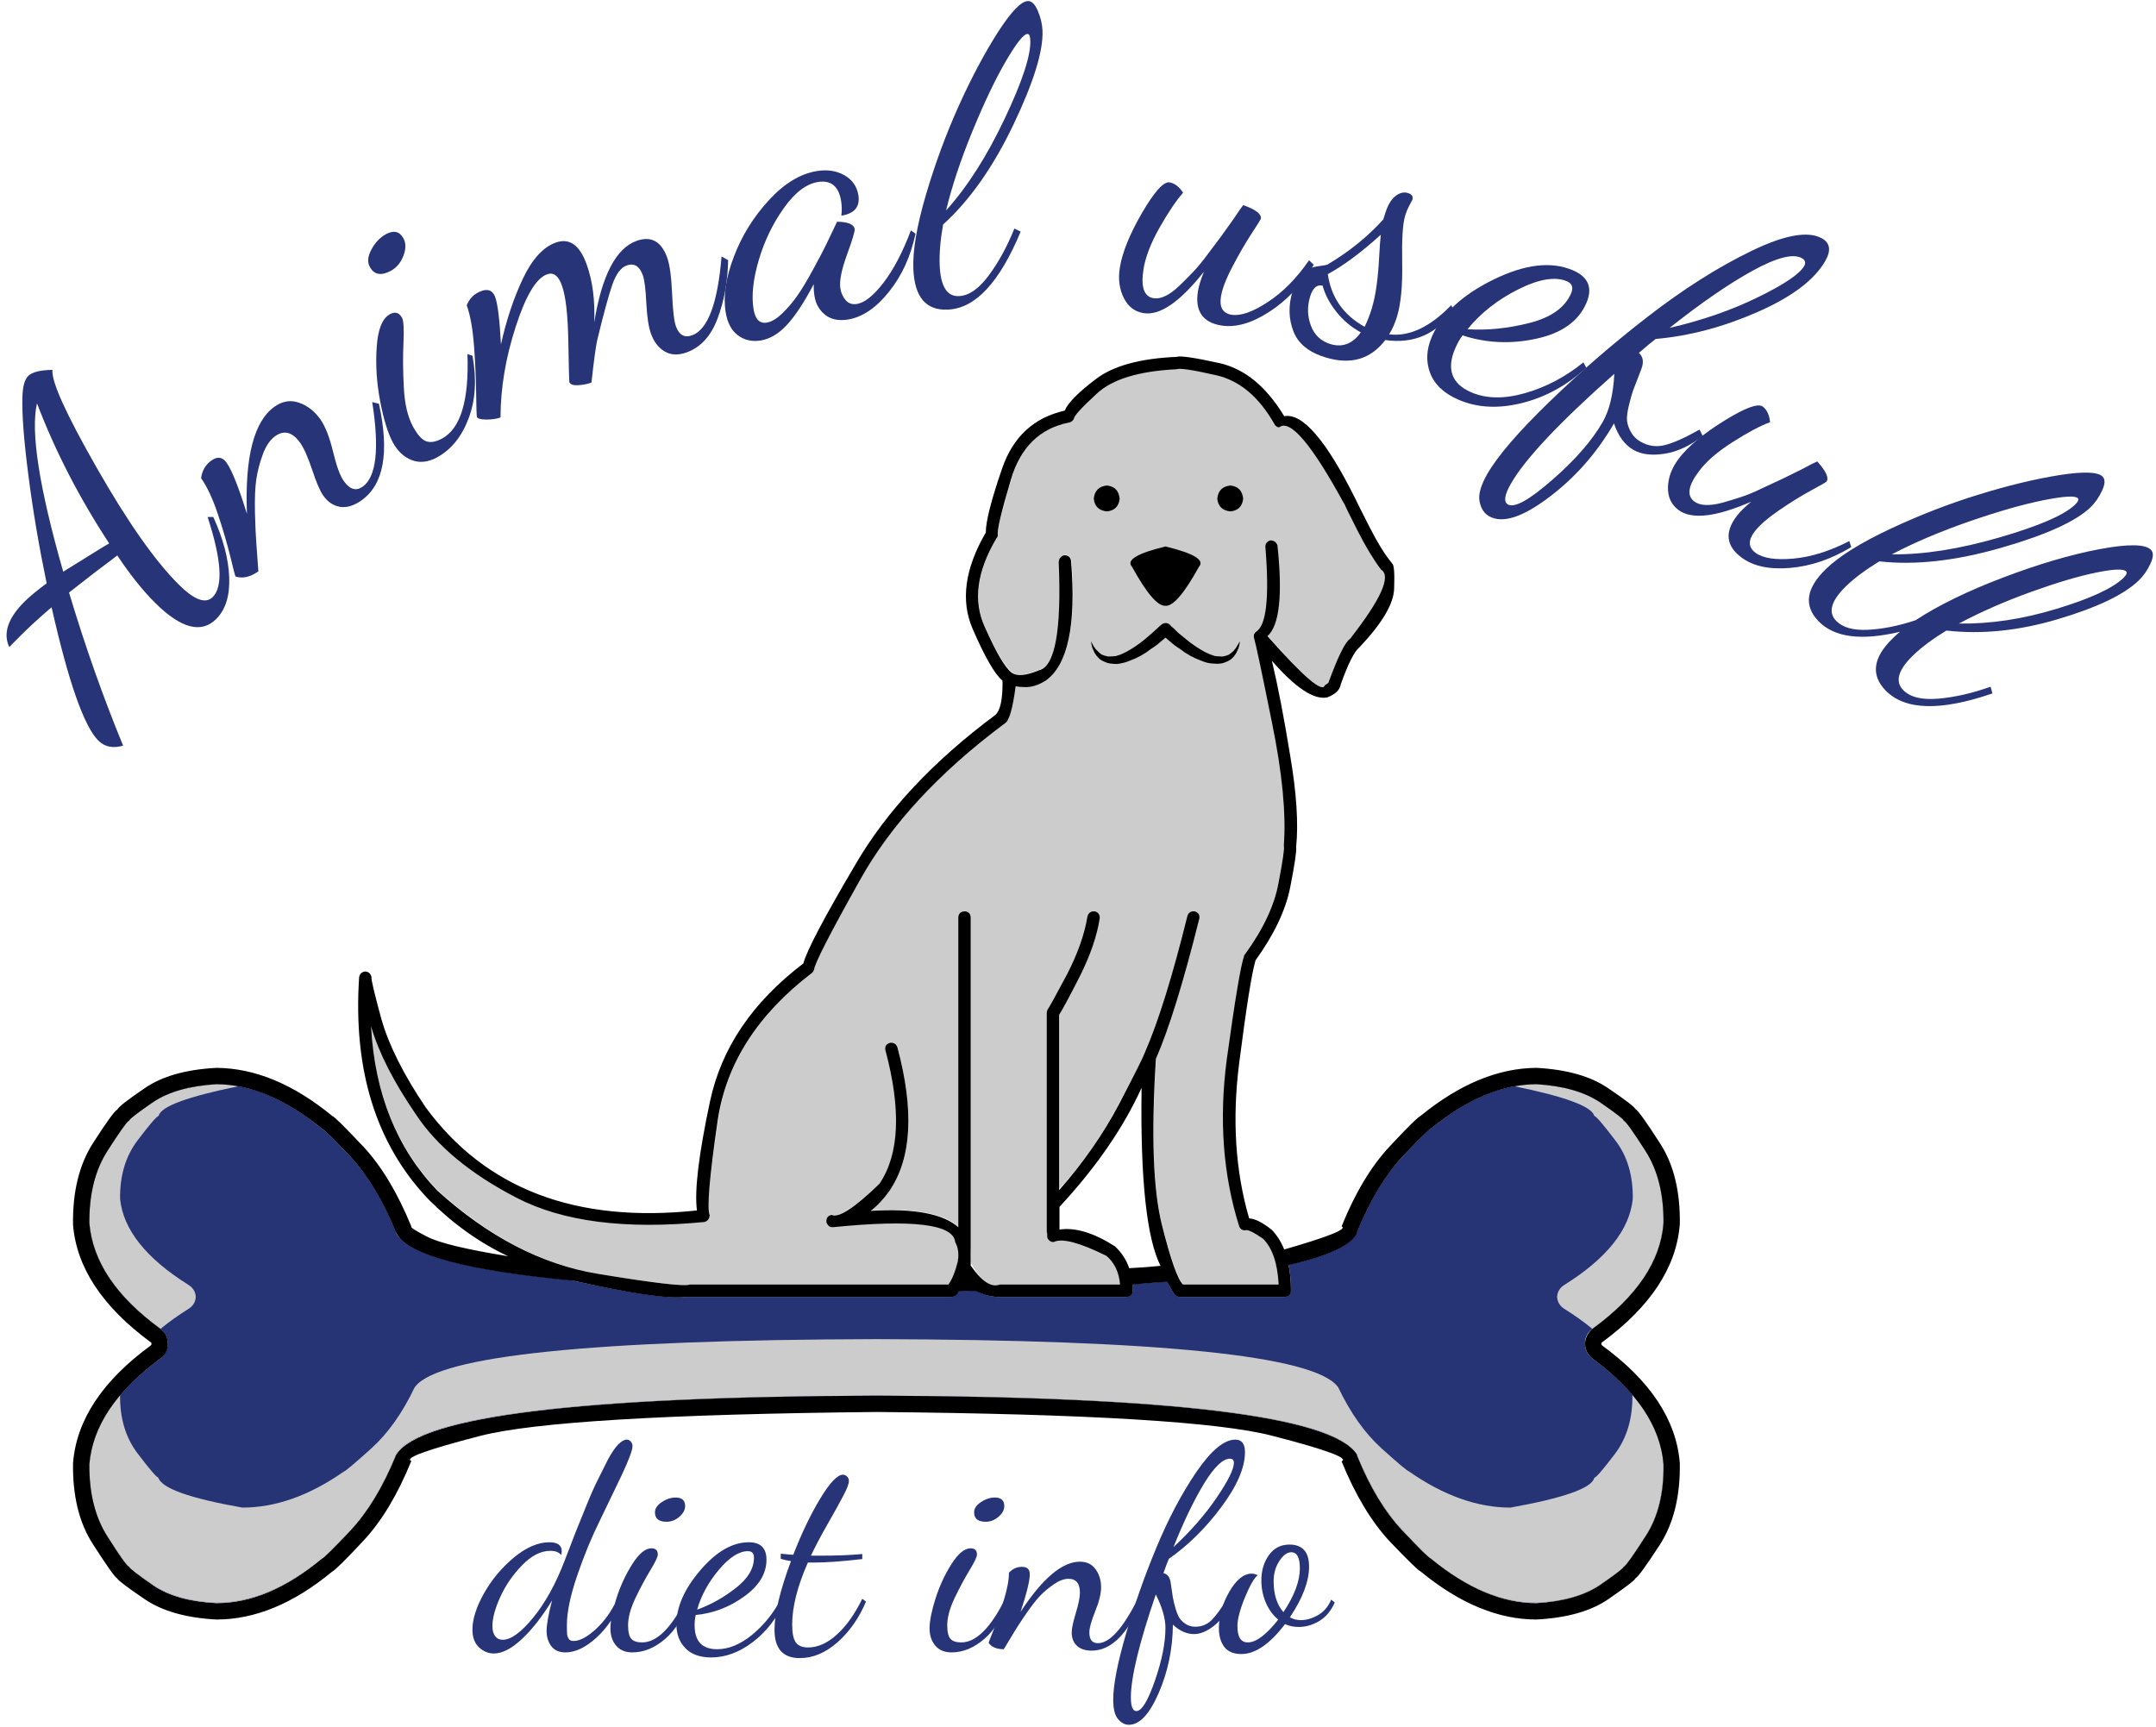 <?xml version="1.0" encoding="UTF-8" standalone="no"?>
<svg
   xmlns:dc="http://purl.org/dc/elements/1.1/"
   xmlns:cc="http://creativecommons.org/ns#"
   xmlns:rdf="http://www.w3.org/1999/02/22-rdf-syntax-ns#"
   xmlns:svg="http://www.w3.org/2000/svg"
   xmlns="http://www.w3.org/2000/svg"
   viewBox="0 0 409.333 328"
   height="328"
   width="409.333"
   xml:space="preserve"
   id="svg2"
   version="1.1"><defs
     id="defs6" /><g
     transform="matrix(1.333,0,0,-1.333,0,328)"
     id="g10"><g
       transform="scale(0.1)"
       id="g12"><path
         id="path14"
         style="fill:#263375;fill-opacity:1;fill-rule:evenodd;stroke:none"
         d="m 2268.28,525.121 c -7.23,5.66 -10.82,12.848 -10.82,21.52 0,8.75 3.59,15.738 10.82,21.019 62.77,46.168 96.49,96.481 101.02,150.969 0.39,41.211 -8.13,75.43 -25.55,102.699 -17.42,27.223 -27.62,41.402 -30.63,42.582 -0.39,0.352 -0.58,0.738 -0.58,1.09 -0.74,2.27 -12.11,10.781 -34.06,25.551 -22.31,14.758 -52.39,23.238 -90.2,25.5 -49.22,0 -99.14,-20.93 -149.8,-62.961 -3.05,-0.789 -16.84,-14.379 -41.45,-40.82 -24.57,-26.141 -45.98,-61.532 -64.1,-106.18 -0.39,-0.738 -0.74,-1.481 -1.17,-2.219 -8.32,-17.781 -40.47,-32.742 -96.45,-44.851 2.27,-11.321 3.4,-23.668 3.4,-36.872 -0.74,-5.668 -3.75,-8.668 -9.06,-9.097 h -149.22 c -2.7,0 -4.92,1.168 -6.84,3.429 -1.09,0.36 -4.92,6.61 -11.36,18.719 -15.86,-1.527 -32.31,-2.859 -49.34,-3.949 0,-3.09 0.2,-6.09 0.55,-9.102 -0.35,-2.66 -1.29,-4.726 -2.85,-6.25 -1.88,-1.918 -3.95,-2.847 -6.21,-2.847 h -180.47 c -10.2,-0.391 -21.72,2.648 -34.61,9.097 -7.93,-0.386 -15.86,-0.589 -23.79,-0.589 -1.92,-2.649 -3.05,-4.137 -3.44,-4.489 -1.52,-2.691 -3.75,-4.019 -6.84,-4.019 H 982.461 c -0.391,0 -1.91,0 -4.57,0 -24.961,-3.012 -79.801,4.961 -164.571,23.859 -149.769,14.379 -232.808,36.68 -249.058,66.961 0,0.738 -0.203,1.481 -0.59,2.219 -18.121,44.648 -39.492,80.039 -64.102,106.18 -24.609,26.089 -38.199,39.531 -40.898,40.269 -51.051,42.34 -101.133,63.512 -150.352,63.512 -38.16,-2.262 -68.281,-10.742 -90.23,-25.5 -21.918,-14.77 -33.289,-23.481 -34.031,-26.141 l -0.579,-0.5 c -3.011,-1.18 -13.21,-15.551 -30.628,-43.172 -17.774,-27.258 -26.293,-61.476 -25.551,-102.687 4.578,-54.102 38.211,-104.223 101.058,-150.391 6.762,-5.281 10.352,-12.269 10.743,-21.019 -0.391,-8.672 -3.981,-15.86 -10.743,-21.52 -62.847,-45.781 -96.48,-95.902 -101.058,-150.391 -0.742,-41.21 7.777,-75.429 25.551,-102.699 17.418,-27.23 27.617,-41.601 30.628,-43.16 1.559,-3.012 13.239,-11.84 35.192,-26.601 21.949,-14.77 51.84,-23.129 89.648,-24.969 49.219,0 99.141,20.789 149.84,62.429 3.012,1.09 16.801,14.68 41.41,40.821 24.61,26.48 45.981,62.07 64.102,106.679 0,0.782 0.238,1.52 0.59,2.258 35.539,54.102 263.468,81.723 683.748,82.852 420.66,-1.129 648.63,-28.75 683.75,-82.852 0.43,-0.738 0.78,-1.476 1.17,-2.258 18.12,-44.609 39.53,-80 64.1,-106.14 24.61,-26.442 38.2,-40.11 40.86,-40.86 51.09,-41.992 101.17,-62.929 150.39,-62.929 38.2,1.84 68.24,10.359 90.2,25.508 21.95,14.73 33.32,23.242 34.06,25.55 l 0.58,1.09 c 3.01,1.172 13.21,15.352 30.63,42.582 17.42,27.617 25.94,61.84 25.55,102.699 -4.53,54.489 -38.25,104.61 -101.02,150.391" /><path
         id="path16"
         style="fill:#cccccc;fill-opacity:1;fill-rule:evenodd;stroke:none"
         d="m 1923.83,1551.6 c -0.39,-0.35 -0.59,-0.58 -0.59,-0.58 -6.76,-4.93 -16.99,-25.12 -30.62,-60.67 0.39,-1.17 -1.49,-2.85 -5.67,-5.12 -3,-12.89 -31.6,12.11 -85.7,74.89 -2.66,3.4 -6.02,4.18 -10.2,2.26 -4.14,-1.87 -5.85,-5.11 -5.07,-9.65 2.61,-8.67 11.32,-48.78 26.05,-120.31 14.42,-71.48 19.85,-129.92 16.49,-175.31 0,-0.39 0,-0.74 0,-1.17 1.13,-2.58 -1.33,-19.85 -7.39,-51.6 -5.7,-32.15 -21.56,-66.22 -47.65,-102.11 -0.75,-1.18 -1.33,-2.31 -1.68,-3.44 -4.57,-12.11 -12.5,-60.9 -23.87,-146.411 -11.33,-85.469 -5.66,-164.918 17.03,-238.32 1.92,-3.789 4.73,-5.7 8.52,-5.7 2.65,1.911 11.32,-2.07 26.09,-11.879 13.2,-13.242 20.47,-35.191 21.56,-65.82 h -135.62 c -7.58,7.192 -17.78,35.899 -30.63,86.219 -12.5,50.312 -15.15,130 -7.93,238.902 0,4.918 -2.3,8.168 -6.83,9.688 -4.53,0.742 -7.93,-0.981 -10.2,-5.117 -1.13,-5.313 -14.57,-31.801 -40.31,-79.411 -25.7,-48.089 -57.5,-91.062 -95.35,-128.871 -1.84,-1.871 -2.81,-3.98 -2.81,-6.25 v -45.39 c 0,-2.66 0.97,-4.692 2.81,-6.25 2.3,-1.879 4.57,-2.621 6.83,-2.27 11.76,5.711 36.88,-0.93 75.43,-19.84 11.02,-9.84 17.46,-23.629 19.38,-41.41 h -171.41 c -14.76,-4.922 -28.94,6.02 -42.54,32.891 2.23,12.5 0.16,24.969 -6.29,37.469 -17.34,27.96 -62.38,39.718 -135,35.191 9.07,7.187 17.93,16.641 26.64,28.398 31.41,46.481 35,114.77 10.82,204.801 -1.91,4.93 -5.5,7 -10.82,6.25 -4.92,-2.262 -6.99,-5.859 -6.21,-10.781 23.05,-84.719 20.39,-148.117 -8,-190.109 -35.9,-34.418 -58.6,-49.149 -68.09,-44.219 0,0 -0.16,0 -0.51,0 0.35,0 0.35,0 0,0 -4.92,-1.571 -7.42,-4.731 -7.42,-9.692 0,-0.39 0.2,-0.738 0.59,-1.129 0,-0.351 0,-0.75 0,-1.101 0.39,-0.777 0.58,-1.168 0.58,-1.168 0.35,-0.742 0.74,-1.332 1.1,-1.68 0.39,-0.39 0.74,-0.742 1.17,-1.172 0.39,-0.347 0.9,-0.738 1.68,-1.089 0.39,0 0.74,0 1.13,0 0.74,-0.399 1.52,-0.59 2.27,-0.59 0.39,0 0.78,0 1.17,0 0.35,0 0.58,0 0.58,0 112.7,11.371 170.39,4.371 173.05,-21.02 4.53,-8.32 6.02,-16.832 4.53,-25.5 0,-0.359 0,-0.941 0,-1.68 -4.18,-15.199 -8.9,-26.531 -14.18,-34.07 H 983.051 c -8.012,-3 -51.84,2.07 -131.68,15.281 -79.851,13.668 -155.859,53.399 -228.133,119.18 -57.847,60.149 -89.449,138.078 -94.718,233.789 10.929,-37.461 32.14,-79.031 63.511,-124.808 30.27,-45.43 78.168,-85.122 143.59,-119.18 65.43,-34.063 154.539,-45.582 267.269,-34.613 5.27,1.14 7.93,4.14 7.93,9.07 -4.14,9.101 -0.16,54.101 11.95,135.031 12.11,81.371 56.53,151.53 133.36,210.55 1.84,1.13 3.01,2.66 3.36,4.57 0,7.54 21.92,50.47 65.82,128.75 43.87,77.97 111.99,151.52 204.26,220.74 0.78,0.39 1.33,0.98 1.76,1.72 6.01,3.44 11.13,20.82 15.27,52.19 3.44,-0.35 7.42,-0.74 11.95,-1.09 9.42,-0.43 19.65,2.81 30.63,9.61 32.19,22.34 44.45,79.25 36.87,170.82 -1.09,5.31 -4.33,7.93 -9.6,7.93 -5.32,-1.14 -8.01,-4.34 -8.01,-9.61 3.83,-97.66 -5.82,-149.07 -28.87,-154.38 -18.2,-7.54 -30.86,-8.71 -38.05,-3.44 -9.45,7.23 -22.54,29.14 -39.14,65.86 -16.29,36.68 -10.43,78.67 17.58,125.98 0.78,1.09 1.13,2.46 1.13,3.94 -0.78,7.23 5.67,33.72 19.26,79.46 13.67,45.78 40.9,72.81 81.76,81.17 3.36,0.35 5.86,2.07 7.34,5.08 0,4.18 10.98,16.29 32.89,36.33 21.96,20.43 60,31.95 114.07,34.61 3.82,1.91 22.34,-0.94 55.66,-8.52 33.28,-7.58 60.86,-30.63 82.81,-69.26 1.53,-3.01 3.79,-4.69 6.84,-5.08 15.51,12.5 46.29,-23.63 92.46,-108.39 0.39,0 0.59,-0.16 0.59,-0.51 1.48,-3.83 7.93,-16.88 19.25,-39.22 11.37,-22.27 22.54,-40.47 33.52,-54.42 14.37,-9.1 -0.2,-41.79 -43.71,-98.2" /><path
         id="path18"
         style="fill:#cccccc;fill-opacity:1;fill-rule:evenodd;stroke:none"
         d="m 2270.55,871.25 c 0.35,0 0.58,-0.199 0.58,-0.59 3.01,-1.09 12.85,-12.648 29.49,-34.609 17,-21.949 25.36,-49.723 24.93,-83.391 -4.5,-43.871 -37.03,-84.769 -97.54,-122.582 -6.45,-4.137 -9.85,-9.848 -10.28,-17.027 0.43,-7.153 3.83,-12.852 10.28,-17 15.11,-9.449 28.36,-18.942 39.72,-28.391 0.36,0 0.55,0 0.55,0 63.2,46.168 96.84,96.481 101.02,150.969 0.39,41.211 -8.13,75.43 -25.55,102.699 -17.42,27.223 -27.62,41.402 -30.63,42.582 0,0.352 -0.19,0.738 -0.58,1.09 -0.74,2.27 -12.11,10.781 -34.06,25.551 -22.31,14.758 -52.39,23.238 -90.2,25.5 -10.23,0 -20.86,-0.93 -31.8,-2.813 72.27,-14.758 110.28,-28.75 114.07,-41.988" /><path
         id="path20"
         style="fill:#cccccc;fill-opacity:1;fill-rule:evenodd;stroke:none"
         d="m 2369.3,374.73 c -2.66,34.45 -17.42,67.34 -44.26,98.75 0.35,-33.281 -7.77,-61.101 -24.42,-83.398 -16.64,-21.961 -26.48,-33.523 -29.49,-34.613 l -0.58,-0.59 c -3.79,-14.367 -43.52,-28.359 -119.14,-41.988 -47.31,0 -95.55,17.191 -144.73,51.64 -2.66,0.778 -15.66,11.719 -39.14,32.891 -23.44,21.207 -43.87,49.918 -61.29,86.289 -0.35,0.738 -0.78,1.289 -1.13,1.68 -34.03,43.871 -253.09,66.41 -657.11,67.5 -403.631,-1.09 -622.459,-23.629 -656.49,-67.5 -0.43,-0.391 -0.782,-0.942 -1.168,-1.68 C 572.93,447.34 552.539,418.629 529.102,397.422 505.23,375.898 491.988,364.73 489.379,363.98 440.551,329.922 392.5,312.891 345.199,312.891 c -74.89,13.199 -114.769,27.418 -119.687,42.578 -3.051,1.09 -12.891,12.652 -29.532,34.613 -17.031,22.297 -25.359,50.117 -24.96,83.398 -26.489,-31.41 -41.059,-64.3 -43.719,-98.75 -0.742,-41.21 7.777,-75.429 25.551,-102.699 17.418,-27.23 27.617,-41.601 30.628,-43.16 1.559,-3.012 13.239,-11.84 35.192,-26.601 21.949,-14.77 51.84,-23.129 89.648,-24.969 49.219,0 99.141,20.789 149.84,62.429 3.012,1.09 16.801,14.68 41.41,40.821 24.61,26.48 45.981,62.07 64.102,106.679 0,0.782 0.238,1.52 0.59,2.258 35.539,54.102 263.468,81.723 683.748,82.852 420.66,-1.129 648.63,-28.75 683.75,-82.852 0.43,-0.738 0.78,-1.476 1.17,-2.258 18.12,-44.609 39.53,-80 64.1,-106.14 24.61,-26.442 38.2,-40.11 40.86,-40.86 51.09,-41.992 101.17,-62.929 150.39,-62.929 38.2,1.84 68.24,10.359 90.2,25.508 21.95,14.73 33.32,23.242 34.06,25.55 l 0.58,1.09 c 3.01,1.172 13.21,15.352 30.63,42.582 17.42,27.27 25.94,61.489 25.55,102.699" /><path
         id="path22"
         style="fill:#cccccc;fill-opacity:1;fill-rule:evenodd;stroke:none"
         d="m 228.359,567.66 c 0,0 0.161,0 0.512,0 11.359,9.449 24.609,18.942 39.719,28.391 6.449,4.148 9.851,9.847 10.238,17 -0.387,7.179 -3.789,12.89 -10.238,17.027 -60.5,37.813 -93.039,78.711 -97.57,122.582 -0.399,33.281 7.929,61.09 24.96,83.391 16.641,21.961 26.481,33.519 29.532,34.609 l 0.539,0.59 c 3.398,13.238 41.449,27.23 114.07,41.988 -10.59,1.883 -21.211,2.813 -31.801,2.813 -38.16,-2.262 -68.281,-10.742 -90.23,-25.5 -21.918,-14.77 -33.289,-23.481 -34.031,-26.141 l -0.579,-0.5 c -3.011,-1.18 -13.21,-15.551 -30.628,-43.172 -17.774,-27.258 -26.293,-61.476 -25.551,-102.687 4.578,-54.102 38.211,-104.223 101.058,-150.391" /><path
         id="path24"
         style="fill:#000000;fill-opacity:1;fill-rule:evenodd;stroke:none"
         d="m 1576.52,1732.07 c 11.02,1.09 17.03,7.19 18.21,18.13 -1.18,11.36 -7.19,17.61 -18.21,18.75 -11.32,-1.14 -17.54,-7.39 -18.67,-18.75 1.13,-10.94 7.35,-17.04 18.67,-18.13" /><path
         id="path26"
         style="fill:#000000;fill-opacity:1;fill-rule:evenodd;stroke:none"
         d="m 1752.46,1732.07 c 10.98,1.09 16.99,7.19 18.16,18.13 -1.17,11.36 -7.18,17.61 -18.16,18.75 -11.37,-1.14 -17.54,-7.39 -18.71,-18.75 1.17,-10.94 7.34,-17.04 18.71,-18.13" /><path
         id="path28"
         style="fill:#000000;fill-opacity:1;fill-rule:evenodd;stroke:none"
         d="m 1659.96,1597.58 c 10.98,-0.74 26.88,17.77 47.66,55.58 8.71,9.5 -7.19,19.11 -47.66,28.95 -40.47,-9.84 -56.33,-19.45 -47.62,-28.95 20.78,-37.81 36.68,-56.32 47.62,-55.58" /><path
         id="path30"
         style="fill:#000000;fill-opacity:1;fill-rule:evenodd;stroke:none"
         d="m 1557.27,1534.57 1.71,-3.95 c 1.53,-2.65 3.36,-5.11 5.71,-7.38 2.22,-2.26 4.88,-3.94 7.93,-5.12 3,-1.48 6.01,-2.42 9.06,-2.81 3.36,-0.43 6.6,-0.58 9.61,-0.58 3.05,0.39 6.09,0.97 9.1,1.72 3.01,0.74 5.86,1.67 8.52,2.85 11.36,4.1 21.56,9.76 30.62,16.99 4.92,3.05 9.49,6.44 13.63,10.19 2.31,1.92 4.57,3.79 6.8,5.71 2.27,-1.92 4.53,-3.79 6.84,-5.71 4.14,-3.75 8.71,-7.14 13.63,-10.19 9.06,-7.23 19.26,-12.89 30.62,-16.99 2.66,-1.18 5.47,-2.11 8.52,-2.85 3.01,-0.75 6.05,-1.14 9.06,-1.14 3.01,-0.43 6.29,-0.43 9.65,0 3.05,0.39 6.06,1.33 9.06,2.81 3.05,1.18 5.71,2.86 7.93,5.12 2.35,2.27 4.18,4.73 5.71,7.38 l 1.72,3.95 c 0.74,1.17 1.32,2.5 1.68,3.98 0.78,2.66 1.32,5.51 1.71,8.52 -1.52,-2.66 -3.04,-5.08 -4.57,-7.38 -0.35,-1.14 -1.09,-2.27 -2.22,-3.4 l -2.27,-2.81 c -1.91,-1.92 -3.98,-3.6 -6.25,-5.16 -1.91,-1.09 -4.02,-1.84 -6.25,-2.27 -2.26,-0.74 -4.53,-0.93 -6.8,-0.54 -2.65,0 -5.15,0.19 -7.42,0.54 -2.22,0.79 -4.49,1.53 -6.76,2.27 -2.65,1.17 -5.15,2.3 -7.42,3.44 -9.06,4.92 -17.77,10.74 -26.09,17.58 -4.14,3.39 -8.28,6.83 -12.46,10.19 -1.92,1.92 -3.83,3.83 -5.67,5.67 -1.91,1.56 -3.82,3.24 -5.66,5.15 0,0.35 0,0.55 0,0.55 -4.18,3.05 -8.36,2.81 -12.54,-0.55 -1.83,-1.56 -3.75,-3.24 -5.66,-5.15 l -6.25,-5.67 c -3.75,-3.36 -7.74,-6.8 -11.88,-10.19 -8.32,-6.84 -17.03,-12.66 -26.09,-17.58 -2.7,-1.14 -5.12,-2.27 -7.42,-3.44 -2.27,-0.74 -4.53,-1.48 -6.8,-2.27 -2.23,-0.35 -4.73,-0.54 -7.38,-0.54 -2.27,-0.39 -4.53,-0.2 -6.8,0.54 -2.23,0.43 -4.57,1.18 -6.84,2.27 -1.83,1.56 -3.75,3.24 -5.66,5.16 l -2.81,2.81 c -0.35,1.13 -1.14,2.26 -2.27,3.4 -1.17,2.3 -2.46,4.72 -4.02,7.38 0.43,-3.01 0.97,-5.86 1.76,-8.52 0.35,-1.48 0.93,-2.81 1.68,-3.98" /><path
         id="path32"
         style="fill:#000000;fill-opacity:1;fill-rule:evenodd;stroke:none"
         d="m 2313.12,228.871 -0.58,-0.512 c -0.74,-2.308 -12.11,-10.98 -34.06,-26.089 -21.96,-14.77 -52,-23.29 -90.2,-25.551 -48.83,0 -98.94,21.172 -150.39,63.511 -2.66,0.75 -16.25,14.18 -40.86,40.321 -24.57,26.09 -45.98,61.48 -64.1,106.129 0,1.09 -0.2,1.84 -0.59,2.23 -35.54,54.102 -263.43,81.91 -683.75,83.43 -420.66,-1.52 -648.551,-29.328 -683.789,-83.43 -0.391,-0.39 -0.742,-1.14 -1.129,-2.23 C 545.551,342.379 524.18,307.031 499.57,280.551 474.961,254.41 461.172,240.82 458.16,239.73 407.461,197.66 357.539,176.719 308.32,176.719 c -37.808,1.871 -67.699,10.191 -89.648,24.961 -21.953,15.121 -33.633,24.179 -35.192,27.191 -3.011,1.168 -13.21,15.539 -30.628,43.16 -17.383,27.27 -25.903,61.489 -25.551,102.699 4.578,54.098 38.211,104.25 101.058,150.391 7.153,5.27 10.743,12.258 10.743,21.008 0,9.031 -3.59,16.25 -10.743,21.531 -62.847,45.82 -96.48,95.891 -101.058,150.391 -0.352,41.211 8.168,75.429 25.551,102.687 17.418,27.231 27.617,41.602 30.628,43.172 l 0.579,0.5 c 0.742,2.309 12.113,11.02 34.031,26.141 21.949,14.758 52.07,23.238 90.23,25.5 49.219,-0.352 99.301,-21.52 150.352,-63.512 2.699,-0.738 16.289,-14.18 40.898,-40.269 24.61,-26.532 45.981,-62.071 64.102,-106.719 0.387,-0.781 0.738,-1.531 1.129,-2.27 15.898,-30.23 98.91,-52.582 249.109,-66.953 -0.359,0.352 -0.59,0.582 -0.59,0.582 84.77,-19.332 139.61,-27.262 164.571,-23.859 2.66,0 4.41,0 5.16,0 h 372.179 c 3.09,0 5.51,1.168 7.43,3.429 0.35,0.36 1.32,1.879 2.85,4.54 8.32,0.39 16.25,0.539 23.79,0.539 12.89,-6.047 24.41,-8.899 34.61,-8.508 h 180.47 c 2.61,0 4.72,0.777 6.21,2.258 1.91,1.921 2.85,4.031 2.85,6.25 0,3.05 -0.2,6.101 -0.55,9.101 17.03,1.531 33.48,2.86 49.34,3.949 6.44,-11.718 10.27,-17.968 11.36,-18.711 1.92,-1.918 4.14,-2.847 6.84,-2.847 h 149.77 c 5.31,0.429 8.12,3.238 8.51,8.508 0,13.64 -1.13,25.941 -3.4,36.921 55.98,12.5 88.36,27.418 97.03,44.801 0,0.739 0.2,1.489 0.59,2.27 18.12,44.648 39.53,80.187 64.1,106.719 24.61,26.089 38.4,39.679 41.45,40.82 50.66,41.601 100.58,62.609 149.8,62.961 37.81,-2.262 67.89,-10.742 90.2,-25.5 21.95,-15.121 33.32,-23.832 34.06,-26.141 0,-0.351 0.19,-0.5 0.58,-0.5 3.01,-1.57 13.21,-15.941 30.63,-43.172 17.42,-27.258 25.94,-61.476 25.55,-102.687 -4.18,-54.102 -37.82,-104.223 -101.02,-150.391 -6.8,-5.672 -10.39,-12.859 -10.82,-21.531 0.43,-8.75 4.02,-15.738 10.82,-21.008 62.77,-46.141 96.49,-96.293 101.02,-150.391 0.74,-41.21 -7.78,-75.429 -25.55,-102.699 -17.42,-27.23 -27.62,-41.601 -30.63,-43.16 m -704.8,425.078 c -4.14,12.102 -10.94,22.461 -20.43,31.211 -30.23,19.25 -56.52,27.219 -78.87,23.789 v 32.379 c 52.23,56.332 91.21,112.891 116.92,169.652 -1.92,-130.121 7.18,-214.89 27.22,-254.179 0,0 0,0.148 0,0.5 -14.37,-1.481 -29.33,-2.61 -44.84,-3.352 m -985.59,110.66 c -57.5,60.082 -88.941,138.051 -94.21,233.75 10.929,-37.461 32.14,-79.058 63.511,-124.839 29.918,-45.399 77.77,-85.122 143.59,-119.18 65.43,-34.031 154.539,-45.551 267.269,-34.61 4.92,1.129 7.54,4.372 7.93,9.649 -4.14,9.101 -0.39,54.101 11.37,135.031 12.11,81.02 56.76,150.94 133.94,209.97 1.49,1.13 2.58,2.65 3.36,4.57 0,7.53 21.92,50.5 65.82,128.78 43.52,77.93 111.41,151.53 203.71,220.75 0.75,0.35 1.53,0.93 2.31,1.72 6.01,3.39 11.13,20.97 15.27,52.73 3.44,-0.74 7.19,-1.09 11.37,-1.09 9.84,-0.79 20.23,2.26 31.21,9.06 31.76,22.3 43.87,79.22 36.29,170.78 -0.74,5.31 -3.95,7.97 -9.61,7.97 -4.92,-1.13 -7.58,-4.38 -7.93,-9.65 4.1,-97.62 -5.31,-149.06 -28.36,-154.38 -18.2,-7.53 -31.05,-8.67 -38.63,-3.35 -9.46,7.18 -22.31,29.1 -38.56,65.78 -16.68,36.72 -11.01,78.67 17.03,125.97 1.1,1.18 1.68,2.46 1.68,3.99 -1.13,7.19 5.08,33.67 18.75,79.45 13.6,45.74 40.98,72.81 82.27,81.13 3.01,0.39 5.47,2.07 7.34,5.12 0,4.14 10.98,16.25 32.89,36.29 21.96,20.43 59.81,31.95 113.52,34.61 4.18,1.91 22.89,-0.9 56.21,-8.52 33.28,-7.5 60.86,-30.62 82.81,-69.18 1.53,-3.04 3.79,-4.76 6.84,-5.15 15.51,12.5 46.29,-23.64 92.46,-108.32 0,0 0.23,-0.24 0.59,-0.59 1.48,-3.83 7.93,-16.83 19.25,-39.14 11.37,-22.34 22.35,-40.47 32.97,-54.49 14.77,-9.1 0.16,-41.8 -43.75,-98.2 0,-0.36 -0.15,-0.51 -0.54,-0.51 -6.8,-4.57 -16.8,-24.81 -30.08,-60.74 0.39,-1.18 -1.49,-2.86 -5.67,-5.12 -3,-11.72 -30.27,11.52 -81.68,69.8 17,15.16 21.72,58.25 14.18,129.38 -1.91,4.92 -5.5,7.19 -10.78,6.79 -4.92,-1.87 -7.03,-5.5 -6.25,-10.78 5.67,-71.48 1.1,-111.21 -13.59,-119.14 -2.7,-2.26 -3.63,-5.11 -2.85,-8.51 2.61,-8.71 11.13,-48.83 25.54,-120.31 14.69,-71.49 20.36,-129.97 17,-175.36 0,-0.35 0,-0.74 0,-1.09 1.13,-2.66 -1.33,-19.88 -7.39,-51.64 -5.7,-32.19 -21.56,-66.25 -47.65,-102.15 -1.18,-1.17 -1.68,-2.26 -1.68,-3.4 -4.57,-12.11 -12.7,-60.94 -24.46,-146.4 -11.32,-85.512 -5.46,-164.961 17.62,-238.32 1.52,-3.79 4.34,-5.668 8.52,-5.668 2.65,1.878 11.17,-2.114 25.5,-11.911 13.29,-13.281 20.63,-35.043 22.15,-65.281 h -136.21 c -7.54,7.192 -17.58,35.551 -30.04,85.121 -12.5,49.918 -15.35,128.789 -8.51,236.598 18.55,42.391 39.14,108.951 61.83,199.771 0.75,5.27 -1.48,8.67 -6.83,10.19 -5.24,0.39 -8.67,-1.87 -10.2,-6.79 -21.17,-85.51 -41.21,-150 -60.15,-193.519 -0.36,-0.742 -0.75,-1.48 -1.1,-2.261 -1.13,-4.149 -13.08,-28.008 -35.78,-71.489 -22.69,-43.16 -51.25,-84.179 -85.7,-123.16 V 1014.8 c 5.7,9.07 15.94,28.17 30.7,57.31 14.34,29.14 23.44,55.98 27.23,80.59 0,5.7 -2.66,8.86 -7.93,9.64 -5.35,0 -8.52,-2.61 -9.69,-7.96 -4.18,-25.36 -14.02,-52.93 -29.49,-82.86 -15.9,-29.88 -25,-46.32 -27.27,-49.33 -0.74,-1.49 -1.09,-3.01 -1.09,-4.57 V 706.09 c 0,-0.738 0.19,-1.68 0.55,-2.809 v -3.441 c 0,-2.57 0.97,-4.68 2.81,-6.168 1.91,-1.91 4.18,-2.692 6.83,-2.344 11.76,5.703 36.72,-0.898 74.93,-19.848 11.36,-9.8 17.77,-23.429 19.29,-40.82 h -171.4 c -12.11,-4.57 -25.9,4.539 -41.41,27.231 v 13.089 c 0,1.09 0,2.071 0,2.809 v 480.041 c -0.39,5.31 -3.2,8.16 -8.52,8.51 -5.66,-0.35 -8.67,-3.2 -9.06,-8.51 V 712.379 c -21.95,19.262 -63.59,27.031 -124.84,23.242 9.45,7.188 18.36,16.649 26.68,28.399 31.76,46.492 35.54,114.808 11.36,204.851 -1.91,4.918 -5.5,6.949 -10.82,6.207 -5.27,-1.879 -7.38,-5.469 -6.21,-10.777 22.7,-84.731 19.85,-148.129 -8.51,-190.082 -35.59,-34.418 -58.28,-49.18 -68.09,-44.258 -5.31,-1.133 -7.77,-4.34 -7.42,-9.652 0,-0.348 0,-0.778 0,-1.129 0,-0.391 0.2,-0.739 0.59,-1.129 0,-0.391 0.19,-0.75 0.58,-1.172 0.35,-0.75 0.74,-1.289 1.1,-1.68 0.39,-0.398 0.74,-0.75 1.17,-1.14 0.39,-0.348 0.9,-0.778 1.68,-1.129 0,0 0.19,0 0.54,0 0.79,-0.391 1.76,-0.551 2.86,-0.551 0.39,0 0.78,0 1.17,0 113.08,11.332 170.97,4.34 173.63,-21.051 3.01,-5.668 4.53,-11.488 4.53,-17.539 v -2.809 c 0,-1.921 -0.19,-3.601 -0.58,-5.16 0,-0.351 0,-0.941 0,-1.679 -3.79,-15.121 -8.32,-26.289 -13.6,-33.481 H 982.461 c -7.582,-3 -51.25,2.07 -131.09,15.281 C 771.52,659.219 695.309,698.75 622.73,764.609 M 2392.54,376.41 c -4.92,61.32 -41.8,117.11 -110.63,167.418 -0.78,0.742 -1.17,1.524 -1.17,2.301 0,1.101 0.39,1.883 1.17,2.269 68.83,50.661 105.71,106.641 110.63,167.973 0.78,46.867 -8.67,85.469 -28.36,115.738 -19.69,30.621 -31.21,46.719 -34.61,48.243 -1.52,3.398 -14.61,13.398 -39.14,30.039 -24.96,17.031 -59.02,26.679 -102.15,28.949 -54.49,-0.391 -109.33,-23.09 -164.57,-68.09 -4.14,-1.91 -19.1,-16.641 -44.8,-44.262 -26.14,-28.008 -48.83,-65.816 -68.09,-113.468 8.67,-3.79 -18.59,-14.77 -81.76,-32.93 -4.53,11.32 -10.58,20.82 -18.12,28.359 -12.85,10.231 -23.48,15.5 -31.8,15.93 -19.69,67.66 -24.37,141.449 -14.18,221.293 10.2,79.808 17.93,128.598 23.28,146.368 26.45,36.72 42.89,71.33 49.34,103.83 6.4,32.54 9.26,51.83 8.51,57.89 3.4,33.32 0.55,76.6 -8.51,129.96 -8.71,53.71 -17.38,98.71 -26.06,135.08 33.64,-38.64 59.93,-56.02 78.87,-52.23 11.68,4.53 18.09,10.78 19.26,18.71 10.58,29.53 19.45,47.11 26.68,52.77 32.5,34.42 48.98,62.43 49.33,83.99 0.79,21.95 -0.15,33.67 -2.81,35.19 -0.35,0.75 -0.94,1.49 -1.68,2.27 -9.49,11.76 -19.69,28.36 -30.62,49.92 -11.02,21.56 -17.62,34.77 -19.89,39.69 -41.6,83.63 -75.5,123.01 -101.6,118.09 -25.31,41.95 -55.78,67.1 -91.33,75.42 -35.93,7.93 -56.56,11.02 -61.87,9.11 -52.19,-2.27 -90.59,-12.85 -115.2,-31.8 -24.96,-18.87 -39.72,-33.87 -44.21,-44.81 -43.91,-9.84 -73.6,-37.3 -89.11,-82.3 -15.54,-44.96 -23.28,-75.43 -23.28,-91.37 -29.88,-51.4 -36.13,-97.18 -18.71,-137.26 17.38,-40.12 31.56,-64.73 42.54,-73.79 0.35,-26.1 -3.01,-42.38 -10.23,-48.79 -88.48,-65.82 -154.89,-136.76 -199.14,-212.81 -44.61,-75.67 -69.42,-122.74 -74.34,-141.25 C 1071.91,1033.16 1027.7,967.891 1011.41,892.27 995.16,816.172 988.91,764.18 992.66,736.211 820.551,717.66 691.762,766.68 606.211,883.16 c -31.371,46.531 -52.34,88.32 -62.93,125.43 -10.23,37.43 -14.961,57.5 -14.179,60.12 -1.172,4.92 -4.18,7.58 -9.102,7.97 -4.922,-0.74 -7.77,-3.59 -8.52,-8.52 -8.671,-132.422 24.219,-237.808 98.75,-316.09 34.77,-34.769 72.579,-61.84 113.481,-81.09 -60.16,9.758 -98.551,19.098 -115.16,27.77 -17.031,8.672 -24.602,13.629 -22.731,14.77 -19.691,48 -42.539,86.05 -68.672,114.019 -26.488,28.012 -41.019,42.383 -43.707,43.121 -55.242,45.391 -110.242,68.289 -165.121,68.68 -43.48,-2.27 -77.539,-11.918 -102.148,-28.949 -24.57,-16.641 -37.621,-26.871 -39.141,-30.621 -3.402,-1.18 -14.922,-17.04 -34.609,-47.661 -19.652,-30.629 -29.141,-69.41 -28.402,-116.328 4.929,-60.902 41.839,-116.722 110.671,-167.383 0.739,-0.386 1.168,-1.168 1.168,-2.269 0,-0.777 -0.429,-1.559 -1.168,-2.301 C 145.859,493.52 108.949,437.73 104.02,376.41 c -0.739,-46.879 8.75,-85.469 28.402,-115.75 19.687,-30.621 31.019,-46.711 34.027,-48.238 1.91,-3.402 15.153,-13.402 39.723,-30.043 25,-17.027 59.058,-26.68 102.148,-28.938 54.879,0 109.731,22.688 164.571,68.079 4.14,1.921 19.097,16.64 44.839,44.261 26.059,28.008 48.75,65.821 68.09,113.481 -10.59,4.179 22.149,16.09 98.16,35.777 76.411,19.691 264.61,31.012 564.61,34.063 300,-2.692 488.01,-14.024 564.03,-34.063 76.44,-19.687 109.14,-31.801 98.2,-36.289 19.61,-48.09 42.54,-86.09 68.59,-114.102 26.53,-27.617 41.06,-41.796 43.71,-42.539 55.59,-45.777 110.67,-68.668 165.16,-68.668 43.87,2.258 78.28,12.11 103.24,29.528 24.61,17.031 37.31,26.801 38.05,29.453 3.4,1.527 14.92,17.418 34.61,47.66 19.69,30.699 29.14,69.449 28.36,116.328" /><path
         id="path34"
         style="fill:#273477;fill-opacity:1;fill-rule:nonzero;stroke:none"
         d="m 140.199,1405.39 c -20.508,20.43 -42.738,83.79 -66.719,190.16 -17.891,-15.32 -33.281,-29.46 -46.102,-42.35 l -14.219,-14.37 c -9.059,19.37 -2.031,40.7 21.102,64.06 6.988,7.07 17.727,15.98 32.188,26.72 -10.938,52.58 -19.57,103.67 -25.938,153.28 -6.453,49.57 -9.301,86.49 -8.601,110.78 0.238,15.51 2.93,25.94 8.129,31.25 5.621,5.63 17.191,8.52 34.691,8.75 -1.879,-16.17 19.289,-62.89 63.429,-140.15 44.141,-77.31 83.129,-132.66 116.879,-166.1 21.871,-21.68 37.852,-27.46 47.973,-17.34 15,15.08 12.539,53.12 -7.352,114.06 h 8.129 c 14.063,-30.86 21.602,-59.45 22.66,-85.78 1.012,-26.25 -5.078,-46.06 -18.289,-59.38 -21.25,-21.36 -50.23,-13.86 -86.871,22.5 -17.617,17.39 -35.699,40 -54.219,67.82 -20.121,-14.92 -43.011,-32.5 -68.75,-52.82 22.731,-75.86 48.36,-148.55 77.032,-218.12 -14.372,-4.14 -26.09,-1.8 -35.153,7.03 z m -50.16,240.78 36.723,22.81 c 15.816,9.89 25.386,15.71 28.75,17.5 -42.582,64.89 -76.883,131.41 -102.813,199.54 -9.379,-40.12 3.082,-120.08 37.34,-239.85 z" /><path
         id="path36"
         style="fill:#273477;fill-opacity:1;fill-rule:nonzero;stroke:none"
         d="m 335.469,1639.34 c -0.629,0.93 -3.047,10.31 -7.348,28.12 -4.371,17.81 -10.23,37.89 -17.652,60.31 -7.5,22.39 -15.508,39.57 -24.059,51.57 1.36,10.82 6.32,19.25 14.84,25.31 8.441,6.01 15.59,5 21.41,-3.13 7.61,-10.74 17.301,-35.07 29.059,-72.97 -3.129,80.94 9.922,131.8 39.222,152.66 11.25,8.01 22.809,9.92 34.68,5.78 11.957,-4.06 22.109,-11.87 30.469,-23.44 7.269,-10.43 13.359,-25.93 18.289,-46.56 5,-20.62 10.07,-34.53 15.312,-41.72 8.43,-11.99 17.379,-14.65 26.868,-7.97 19.461,13.83 23.992,53.99 13.601,120.47 l 9.531,-2.34 c 15.188,-69.3 6.911,-115.16 -24.851,-137.66 -10.738,-7.61 -20.891,-10.7 -30.461,-9.22 -9.5,1.57 -17.469,6.88 -23.91,15.94 -4.489,6.25 -9.77,18.44 -15.778,36.56 -6.062,18.21 -11.8,31.14 -17.191,38.75 -10.941,15.32 -22.77,18.48 -35.469,9.54 -7.5,-5.43 -13.441,-14.18 -17.812,-26.25 -4.379,-12 -7.457,-23.83 -9.219,-35.47 -1.68,-11.68 -2.301,-27.31 -1.879,-46.88 0.508,-19.61 1.141,-33.83 1.879,-42.65 l 2.969,-41.41 c -11.68,-8.2 -22.5,-10.66 -32.5,-7.34 z" /><path
         id="path38"
         style="fill:#273477;fill-opacity:1;fill-rule:nonzero;stroke:none"
         d="m 559.531,1830.27 c -7.07,13.21 -13.121,32.89 -18.121,59.07 -5,26.25 -6.609,51.91 -4.851,77.03 1.679,25.19 7.972,40.78 18.91,46.72 7.422,3.94 13.121,2.18 17.191,-5.32 2.18,-4.06 2.891,-15.78 2.031,-35.15 -0.941,-19.3 -0.781,-40.59 0.469,-63.91 1.168,-23.24 5.461,-41.8 12.961,-55.62 6.449,-11.88 12.738,-18.91 18.91,-21.1 6.25,-2.19 13.789,-0.9 22.66,3.91 26.438,14.37 38.469,54.45 36.09,120.31 l 7.188,-2.5 c 6.133,-33.67 4.261,-63.44 -5.629,-89.37 -9.801,-25.94 -24.84,-44.46 -45.149,-55.47 -12.621,-6.76 -24.492,-8.01 -35.632,-3.75 -11.129,4.26 -20.149,12.65 -27.028,25.15 z m -32.812,250.16 c -3.75,6.76 -2.969,15.04 2.34,24.84 5.242,9.77 12.113,17.03 20.632,21.72 11.168,6.02 19.489,3.99 25,-6.09 3.629,-6.8 3.59,-15.08 -0.16,-24.85 -3.75,-9.68 -9.691,-16.79 -17.812,-21.25 -13.949,-7.5 -23.949,-5.62 -30,5.63 z" /><path
         id="path40"
         style="fill:#273477;fill-opacity:1;fill-rule:nonzero;stroke:none"
         d="m 679.301,1866.68 c -0.512,1.48 -0.86,12.19 -1.102,32.19 -0.187,20.08 -1.168,42.69 -2.969,67.81 -1.871,25.2 -5.351,44.88 -10.46,59.06 4.058,10 11.05,16.76 20.929,20.31 9.813,3.52 16.332,0.55 19.692,-8.9 3.519,-9.81 6.25,-32.19 8.129,-67.19 7.691,34.77 18.121,66.02 31.25,93.75 13.199,27.7 28.75,44.77 46.558,51.25 19.57,7.07 34.293,-3.24 44.223,-30.94 8.508,-23.67 12.109,-51.25 10.777,-82.81 10.82,66.88 30.942,105.63 60.313,116.25 20.699,7.38 35.238,-0.55 43.589,-23.75 3.641,-10.12 5.981,-27.19 7.04,-51.25 1.011,-23.98 2.851,-39.53 5.46,-46.72 4.461,-12.42 12.11,-16.68 22.969,-12.81 22.501,8.12 36.491,45.55 42.031,112.34 l 9.38,-5.31 c -0.63,-30.55 -5.7,-58.28 -15.16,-83.28 -9.37,-24.92 -24.059,-40.94 -44.059,-48.13 -11.993,-4.29 -22.422,-3.82 -31.25,1.41 -8.871,5.31 -15.391,13.79 -19.532,25.47 -3.359,9.37 -5.55,23.91 -6.558,43.59 -0.942,19.77 -2.621,32.97 -5,39.53 -4.692,13.01 -12.352,17.66 -22.969,13.91 -8.363,-3.05 -15.16,-12.19 -20.473,-27.5 -5.308,-15.23 -12.5,-41.64 -21.558,-79.22 -1.879,-8.24 -4.61,-28.28 -8.129,-60.15 -5.742,-2.11 -12.152,-3.36 -19.223,-3.75 -6.988,-0.32 -11.09,1.17 -12.34,4.53 -0.238,0.7 -0.699,20.04 -1.41,57.97 -0.621,37.89 -3.711,64.53 -9.219,79.84 -4.921,13.75 -11.949,18.94 -21.089,15.62 -15.551,-5.62 -30.43,-30.58 -44.692,-74.84 -14.289,-44.18 -21.48,-87.19 -21.558,-129.06 -5.43,-1.95 -12.153,-2.97 -20.161,-2.97 -8,0 -12.5,1.25 -13.429,3.75 z" /><path
         id="path42"
         style="fill:#273477;fill-opacity:1;fill-rule:nonzero;stroke:none"
         d="m 1033.52,2016.17 c -3.64,22.58 0.27,48.83 11.71,78.75 11.33,29.88 28.01,56.76 50,80.63 21.96,23.83 44.77,37.65 68.44,41.4 14.77,2.39 27.74,0.39 38.91,-5.93 11.25,-6.37 17.89,-15.86 20,-28.44 2.58,-16.49 -5.47,-26.21 -24.22,-29.22 0.82,7.26 0.7,14.14 -0.31,20.62 -3.36,21.25 -14.38,30.36 -33.13,27.35 -16.8,-2.74 -33.04,-15.24 -48.75,-37.5 -15.74,-22.19 -27.62,-46.95 -35.62,-74.22 -7.93,-27.19 -10.39,-50.16 -7.35,-68.91 2.27,-14.8 8.6,-21.36 18.91,-19.68 6.87,1.13 14.37,5.66 22.5,13.59 8.2,8.01 15.47,16.6 21.72,25.78 6.33,9.14 13.63,21.33 21.87,36.56 8.32,15.2 14.42,26.8 18.28,34.85 l 15.79,32.97 c 15.62,-0.24 23.94,-3.72 25,-10.47 0.5,-3.05 -3.21,-15.39 -11.1,-37.03 -7.81,-21.57 -10.9,-37.47 -9.22,-47.66 1.02,-6.49 3.6,-12.03 7.66,-16.72 4.06,-4.61 9.3,-6.37 15.78,-5.31 11.13,1.76 23.79,11.87 37.97,30.31 14.26,18.52 27.26,43.36 39.06,74.53 l 6.56,-4.69 c -6.87,-32.42 -19.53,-60.07 -37.96,-82.96 -18.36,-22.93 -37.82,-36.06 -58.44,-39.38 -13.36,-2.11 -24.18,0.2 -32.5,6.88 -8.24,6.64 -13.24,15.5 -15,26.56 -0.86,4.69 -1.21,10.35 -1.1,17.03 -13.43,-25.74 -26.09,-45 -37.96,-57.81 -11.8,-12.82 -24.3,-20.32 -37.5,-22.5 -12.62,-1.96 -23.52,0.54 -32.66,7.5 -9.14,6.87 -14.92,17.89 -17.34,33.12 z" /><path
         id="path44"
         style="fill:#273477;fill-opacity:1;fill-rule:nonzero;stroke:none"
         d="m 1300.9,2076.91 c -1.13,26.14 4.76,61.45 17.81,105.94 13.13,44.45 28.67,86.72 46.72,126.72 18.12,40.08 36.6,74.92 55.47,104.53 18.94,29.57 33.28,44.57 42.97,45 5.39,0.31 10.15,-4.3 14.22,-13.75 4.06,-9.49 6.29,-18.83 6.71,-27.97 1.33,-28.98 -12.46,-73.75 -41.4,-134.37 -28.99,-60.63 -62.35,-108.05 -100.16,-142.19 -3.98,-22.5 -5.58,-42.03 -4.84,-58.59 1.33,-29.81 10.51,-44.3 27.5,-43.44 14.14,0.62 28.2,10.35 42.19,29.22 14.06,18.83 26.29,41.17 36.71,67.03 l 8.91,-4.38 c -30,-72.3 -64.45,-109.29 -103.28,-111.09 0,0 -0.23,0 -0.63,0 -30.85,-1.45 -47.14,17.66 -48.9,57.34 z m 46.56,83.91 c 30.2,33.44 57.97,76.88 83.28,130.31 25.39,53.52 37.66,90.94 36.72,112.19 -0.23,6.13 -1.64,9.1 -4.22,8.91 -5.43,-0.24 -15.62,-13.13 -30.62,-38.75 -14.92,-25.63 -30.71,-58.71 -47.35,-99.22 -16.68,-40.55 -29.29,-78.36 -37.81,-113.44 z" /><path
         id="path46"
         style="fill:#273477;fill-opacity:1;fill-rule:nonzero;stroke:none"
         d="m 1594.92,2079.06 c 3.44,21.64 13.95,47.7 31.56,78.13 17.7,30.39 30.79,44.92 39.22,43.59 7.19,-1.17 13.64,-6.05 19.38,-14.69 -10,-11.36 -21.25,-28.08 -33.75,-50.15 -12.42,-22.11 -19.96,-41.72 -22.66,-58.91 -4.06,-25.43 0.78,-39.14 14.53,-41.25 4.89,-0.82 10.39,0.24 16.57,3.13 6.13,2.89 12.65,7.65 19.53,14.21 6.87,6.57 13.43,13.13 19.68,19.69 6.33,6.57 13.29,14.92 20.79,25.16 l 19.37,25.78 17.97,25.16 c 6.76,10.19 11.29,16.71 13.59,19.53 17.82,-6.37 26.18,-12.78 25.16,-19.22 -0.24,-1.17 -4.69,-8.4 -13.44,-21.72 -8.67,-13.24 -17.62,-28.71 -26.87,-46.41 -9.3,-17.61 -14.81,-31.99 -16.57,-43.12 -2.42,-15.2 2.7,-23.79 15.32,-25.78 12.89,-1.96 30.04,4.06 51.4,18.12 21.45,13.95 41.02,33.79 58.75,59.53 l 6.72,-6.4 c -17.19,-28.56 -38.28,-50.86 -63.28,-67.03 -25,-16.25 -47.77,-22.74 -68.28,-19.53 -26.68,4.29 -37.81,20.54 -33.44,48.74 1.25,7.58 4.1,16.92 8.6,27.97 -34.07,-43.12 -62.74,-62.81 -85.94,-59.06 -12.62,1.99 -22.03,9.22 -28.28,21.72 -6.25,12.5 -8.13,26.76 -5.63,42.81 z" /><path
         id="path48"
         style="fill:#273477;fill-opacity:1;fill-rule:nonzero;stroke:none"
         d="m 1840.7,2044.77 c 3.01,9.88 7.07,17.81 12.19,23.75 5.2,5.93 10.08,9.53 14.69,10.78 4.69,1.25 9.41,2.11 14.22,2.65 4.88,0.63 8,1.29 9.37,2.03 31.33,18.83 57.7,40.2 79.06,64.07 l 2.04,6.56 c 3.75,12.58 8.63,21.33 14.68,26.25 6.14,5 12.11,6.6 17.97,4.84 5.94,-1.68 8.17,-4.92 6.72,-9.68 -0.23,-0.63 -1.68,-3.4 -4.37,-8.29 -2.62,-4.92 -4.65,-9.96 -6.1,-15.15 -3.36,-11.06 -4.69,-33.05 -4.06,-65.94 0.62,-32.81 -1.8,-58.28 -7.19,-76.41 -3.04,-10 -6.83,-18.63 -11.4,-25.93 28.75,-3.52 58.2,10.31 88.43,41.56 l 3.6,-7.19 c -24.5,-34.06 -57,-48.2 -97.5,-42.5 -20.75,-27.26 -48.99,-35.55 -84.69,-24.84 -24.06,7.19 -39.49,19.69 -46.25,37.5 -6.76,17.69 -7.23,36.33 -1.41,55.94 z m 25.16,-7.04 c -4.18,-14.06 -3.75,-27.77 1.25,-41.09 5,-13.32 14.3,-22.07 27.97,-26.25 17.07,-5.08 31.44,0.47 43.12,16.72 -13.75,7.5 -25.47,17.38 -35.15,29.69 -9.61,12.26 -16.02,24.57 -19.22,36.87 -8.24,1.95 -14.22,-3.36 -17.97,-15.94 z m 25.31,32.35 c 4.88,-33.36 22.38,-58.36 52.5,-75 4.38,9.26 7.7,17.81 10,25.62 3.13,10.32 5.47,21.45 7.03,33.44 1.64,11.95 2.85,25.35 3.6,40.16 0.82,14.88 1.6,25.5 2.34,31.87 -28.24,-25.43 -53.4,-44.14 -75.47,-56.09 z" /><path
         id="path50"
         style="fill:#273477;fill-opacity:1;fill-rule:nonzero;stroke:none"
         d="m 2039.38,1980.94 c 14.06,32.5 43.43,59.68 88.12,81.56 44.77,21.88 82.42,26.17 112.97,12.97 21.95,-9.49 28.28,-25.08 18.91,-46.72 -11.18,-25.86 -34.85,-42.73 -71.1,-50.63 -36.17,-7.92 -71.21,-6.36 -105.16,4.69 -4.06,-5.43 -7.5,-11.48 -10.31,-18.12 -12.93,-29.77 -5.39,-50.78 22.66,-62.97 21.56,-9.26 47.19,-9.61 76.87,-1.1 29.77,8.56 57.39,23.13 82.82,43.76 l 4.22,-7.66 c -27.82,-25.31 -58.44,-42.07 -91.88,-50.31 -33.44,-8.32 -63.44,-6.76 -90,4.68 -20.94,9.07 -34.49,21.84 -40.62,38.29 -6.18,16.32 -5.32,33.51 2.5,51.56 z m 50.78,10.62 c 28.63,-1.79 58.16,1.25 88.59,9.06 30.51,7.82 50.16,21.8 58.91,42.04 3.51,8.2 1.6,13.94 -5.78,17.18 -16.68,7.19 -39.81,3.36 -69.38,-11.4 -29.49,-14.81 -53.59,-33.75 -72.34,-56.88 z" /><path
         id="path52"
         style="fill:#273477;fill-opacity:1;fill-rule:nonzero;stroke:none"
         d="m 2118.32,1785.39 c 14.8,25.74 44.14,59.84 87.97,102.34 43.75,42.5 90.7,83.17 140.94,122.04 50.31,38.94 99.25,70 146.87,93.12 47.7,23.2 81.45,29.22 101.25,17.97 11.33,-6.56 12.81,-17.27 4.38,-32.03 -15.55,-27.11 -47.78,-51.37 -96.72,-72.81 -48.87,-21.37 -97.15,-34.14 -144.85,-38.29 -5.43,-4.06 -13.39,-10.7 -23.9,-19.84 6.13,-5.62 7.26,-13.36 3.44,-23.12 -4.81,-12.43 -8.44,-21.88 -10.94,-28.44 -2.42,-6.56 -4.69,-14.49 -6.88,-23.75 -2.18,-9.18 -3.04,-16.37 -2.5,-21.56 0.63,-5.2 2.5,-10.55 5.63,-16.1 3.12,-5.62 7.69,-10.15 13.75,-13.59 11.01,-6.33 22.65,-7.89 34.84,-4.69 12.27,3.13 28.63,10.47 49.06,22.03 l 4.54,-9.37 c -18.68,-14.14 -37,-22.54 -55,-25.16 -17.93,-2.69 -32.47,-0.86 -43.6,5.47 -12.62,7.3 -21.87,19.92 -27.81,37.81 -24.49,-42.26 -55.59,-77.54 -93.28,-105.78 -37.7,-28.32 -65.94,-37.11 -84.69,-26.41 -6.95,3.99 -11.44,10.9 -13.44,20.79 -2.07,9.8 1.57,22.93 10.94,39.37 z m 33.59,-13.91 c -9.14,-16.01 -10.54,-25.86 -4.21,-29.53 9.37,-5.31 30.42,6.37 63.12,35 32.81,28.56 56.76,56.06 71.88,82.5 9.57,16.64 15.07,39.53 16.56,68.6 -78.13,-69.14 -127.23,-121.33 -147.35,-156.57 z m 226.1,222.04 c 46.01,10.62 87.81,25.07 125.31,43.43 37.58,18.32 59.69,33.17 66.25,44.53 2.7,4.77 1.72,8.52 -2.97,11.25 -12.42,7.07 -35.78,1.18 -70.15,-17.65 -34.3,-18.87 -73.75,-46.06 -118.44,-81.56 z" /><path
         id="path54"
         style="fill:#273477;fill-opacity:1;fill-rule:nonzero;stroke:none"
         d="m 2390.94,1807.15 c 13.32,17.5 34.92,35.51 64.84,54.06 29.88,18.52 48.2,25.24 55,20.16 5.82,-4.49 9.26,-11.88 10.31,-22.19 -14.29,-5.31 -32.11,-14.8 -53.43,-28.44 -21.37,-13.55 -37.27,-27.3 -47.66,-41.25 -15.62,-20.51 -17.93,-34.92 -6.88,-43.28 3.95,-3.01 9.3,-4.69 16.1,-5 6.87,-0.31 14.88,0.78 24.06,3.28 9.14,2.5 18.05,5.24 26.72,8.13 8.75,2.81 18.75,6.99 30,12.5 l 29.22,13.59 27.81,13.75 c 10.7,5.82 17.81,9.42 21.25,10.78 12.58,-13.98 16.95,-23.55 13.13,-28.75 -0.75,-0.94 -8.09,-5.15 -22.03,-12.65 -13.99,-7.58 -29.18,-17.04 -45.63,-28.29 -16.48,-11.32 -28.09,-21.48 -34.84,-30.46 -9.3,-12.27 -8.87,-22.23 1.25,-29.85 10.5,-7.89 28.47,-10.7 53.9,-8.44 25.39,2.31 52.03,10.63 79.85,25 l 2.81,-8.59 c -28.56,-17.26 -57.66,-27.19 -87.34,-29.69 -29.69,-2.5 -52.82,2.58 -69.38,15.16 -21.56,16.25 -23.75,35.78 -6.56,58.59 4.68,6.18 11.6,13.05 20.78,20.63 -50.43,-21.95 -85,-25.86 -103.75,-11.72 -10.24,7.73 -15.16,18.55 -14.85,32.5 0.4,13.94 5.51,27.42 15.32,40.47 z" /><path
         id="path56"
         style="fill:#273477;fill-opacity:1;fill-rule:nonzero;stroke:none"
         d="m 2600.78,1650.12 c 18.83,18.2 49.22,37.18 91.1,56.87 41.95,19.69 83.94,35.98 125.93,48.91 41.96,13.01 80.31,22.26 115,27.81 34.69,5.51 55.35,4.77 62.03,-2.19 3.75,-3.98 3.44,-10.62 -0.93,-20 -4.3,-9.29 -9.77,-17.14 -16.41,-23.59 -20.86,-20.12 -63.55,-39.45 -128.12,-57.97 -64.5,-18.44 -122.04,-24.8 -172.66,-19.06 -19.61,-11.99 -35.39,-23.75 -47.34,-35.31 -21.37,-20.71 -26.1,-37.19 -14.22,-49.38 9.06,-9.45 23.98,-13.75 44.84,-12.81 20.94,0.94 43.67,5.47 68.28,13.59 32.38,21.25 73.91,41.53 124.53,60.78 50.63,19.26 96.41,32.74 137.35,40.47 40.93,7.7 65.39,7.38 73.43,-0.94 3.83,-3.86 3.6,-10.46 -0.78,-19.84 -4.37,-9.37 -9.92,-17.3 -16.56,-23.75 -20.74,-20.08 -58.98,-38.44 -114.69,-55 -55.62,-16.64 -108.75,-22.11 -159.37,-16.41 -19.61,-11.95 -35.39,-23.75 -47.35,-35.31 -21.36,-20.7 -26.09,-37.19 -14.22,-49.37 9.89,-10.2 26.49,-14.3 49.85,-12.35 23.44,2 48.32,7.66 74.69,17.03 l 2.65,-9.53 c -74.06,-25.5 -124.8,-24.1 -152.19,4.22 -21.48,22.19 -17.92,47.11 10.63,74.69 4.14,4.06 7.5,7.03 10,8.91 -55.12,-13.13 -93.83,-8.13 -116.09,15 -21.45,22.11 -17.93,46.91 10.62,74.53 z m 93.75,20.78 c 44.88,-0.55 95.78,7.42 152.66,23.9 56.87,16.45 92.97,32.08 108.28,46.88 4.37,4.26 5.66,7.34 3.91,9.22 -3.76,3.83 -20.16,2.85 -49.22,-2.97 -29.07,-5.86 -64.34,-15.94 -105.78,-30.31 -41.37,-14.38 -77.97,-29.96 -109.85,-46.72 z m 95.47,-98.6 c 44.57,-0.7 90.94,6.25 139.06,20.94 48.21,14.61 79.92,29.22 95.16,43.91 4.45,4.37 5.78,7.54 3.9,9.53 -3.74,3.83 -17.89,3.28 -42.34,-1.72 -24.49,-4.92 -55.27,-14.02 -92.34,-27.34 -37.11,-13.32 -71.56,-28.44 -103.44,-45.32 z" /><path
         id="path58"
         style="fill:#273477;fill-opacity:1;fill-rule:nonzero;stroke:none"
         d="m 672.891,139.102 c 0,14.878 5.468,32.07 16.41,51.558 11.008,19.57 25.23,36.61 42.648,51.102 17.5,14.449 34.262,21.718 50.321,21.718 11.871,0 17.808,-4.218 17.808,-12.66 0,-1.05 -0.277,-2.929 -0.777,-5.621 -3.051,4.063 -8.211,6.09 -15.473,6.09 -13.558,0 -26.988,-6.879 -40.308,-20.629 -13.25,-13.672 -23.598,-28.75 -31.098,-45.308 -7.422,-16.481 -11.094,-30.231 -11.094,-41.25 0,-6.051 1.293,-10.864 3.902,-14.372 2.579,-3.441 6.18,-5.16 10.79,-5.16 11.64,0 26.089,10.469 43.281,31.41 17.179,21.008 32.027,47.809 44.527,80.309 l 15.781,40.941 15.469,38.282 c 6.442,15.937 11.953,28.359 16.563,37.34 l 14.218,28.437 c 5.391,10 10.352,17.231 14.84,21.723 4.461,4.449 8.481,6.718 12.031,6.718 2.192,0 4.071,-0.898 5.629,-2.66 1.641,-1.8 2.5,-4.019 2.5,-6.718 0,-5.43 -4.918,-18.711 -14.687,-39.84 l -32.031,-66.563 c -11.68,-23.558 -22.422,-49.648 -32.192,-78.289 -9.679,-28.551 -14.527,-51.871 -14.527,-70 0,-6.25 0.078,-10.699 0.308,-13.281 0.321,-2.5 1.141,-4.758 2.5,-6.719 1.329,-1.871 3.52,-2.808 6.571,-2.808 8.937,0 19.57,5.628 31.871,16.878 12.269,11.25 22.5,25.661 30.629,43.282 l 4.84,-3.602 c -7.809,-20.621 -19.371,-37.93 -34.692,-51.871 -15.308,-13.949 -30,-20.937 -44.058,-20.937 -9.18,0 -15.942,3.046 -20.313,9.058 -4.379,5.942 -6.558,13.051 -6.558,21.41 0,9.262 2.57,23.789 7.808,43.59 -13.867,-22.808 -28.207,-41.172 -42.969,-55 -14.687,-13.75 -28.05,-20.621 -40,-20.621 -7.808,0 -14.839,2.93 -21.089,8.75 -6.25,5.82 -9.379,14.262 -9.379,25.313 z m 196.519,1.718 c 0,10.512 2.82,24.692 8.442,42.5 5.699,17.891 13.32,34.301 22.808,49.219 9.461,14.883 18.52,22.34 27.192,22.34 6.019,0 9.058,-2.969 9.058,-8.899 0,-3.25 -3.551,-10.71 -10.621,-22.351 -7.109,-11.68 -14.18,-24.918 -21.25,-39.68 -6.988,-14.687 -10.469,-27.617 -10.469,-38.75 0,-9.5 1.559,-15.937 4.692,-19.379 3.117,-3.359 8.199,-5 15.308,-5 21.02,0 41.879,20.7 62.5,62.192 l 3.59,-4.063 c -7.5,-22.738 -18.672,-40.469 -33.43,-53.289 -14.808,-12.691 -30.32,-19.058 -46.57,-19.058 -10,0 -17.73,3.238 -23.121,9.687 -5.43,6.332 -8.129,14.531 -8.129,24.531 z m 63.442,165.309 c 0,5.391 3.199,10.242 9.687,14.531 6.441,4.379 13.051,6.57 19.84,6.57 8.953,0 13.441,-4.07 13.441,-12.191 0,-5.43 -2.769,-10.551 -8.281,-15.309 -5.551,-4.691 -11.559,-7.031 -18.129,-7.031 -11.051,0 -16.558,4.449 -16.558,13.43 z" /><path
         id="path60"
         style="fill:#273477;fill-opacity:1;fill-rule:nonzero;stroke:none"
         d="m 963.398,146.449 c 0,24.883 11.332,50.621 34.063,77.18 22.699,26.57 45.699,39.851 69.059,39.851 16.76,0 25.16,-8.281 25.16,-24.851 0,-19.68 -10.59,-37.149 -31.72,-52.34 -21.05,-15.238 -44.06,-24.019 -69.062,-26.41 -1.058,-4.609 -1.558,-9.488 -1.558,-14.68 0,-22.738 10.66,-34.07 32.03,-34.07 16.56,0 33.2,6.883 50,20.633 16.75,13.828 30.47,30.937 41.09,51.25 l 4.84,-3.602 c -10.85,-24.18 -25.89,-43.551 -45.15,-58.121 -19.18,-14.57 -38.91,-21.879 -59.22,-21.879 -16.051,0 -28.36,4.461 -36.879,13.289 -8.43,8.75 -12.653,20 -12.653,33.75 z m 29.532,21.09 c 18.95,6.762 37.19,16.91 54.69,30.473 17.5,13.508 26.25,28.039 26.25,43.59 0,6.128 -2.89,9.218 -8.6,9.218 -12.73,0 -26.52,-8.871 -41.4,-26.558 -14.92,-17.742 -25.241,-36.641 -30.94,-56.723 z" /><path
         id="path62"
         style="fill:#273477;fill-opacity:1;fill-rule:nonzero;stroke:none"
         d="m 1103.12,138.789 c 0,23.199 7.82,55.82 23.44,97.813 -6.48,1.128 -11.33,2.23 -14.53,3.277 v 7.351 c 9.69,-1.058 15.63,-1.57 17.81,-1.57 11.96,30.82 24.77,57.539 38.44,80.16 13.63,22.578 24.42,33.91 32.34,33.91 2.08,0 3.99,-0.859 5.79,-2.5 1.75,-1.57 2.65,-3.71 2.65,-6.41 0,-4.058 -2.65,-11.09 -7.97,-21.09 -5.23,-10 -12.65,-23.441 -22.34,-40.32 -9.61,-16.789 -17.5,-31.789 -23.75,-45 h 15.16 c 22.38,0 41.72,0.789 57.96,2.352 v -7.192 c -28.67,-3.359 -51.79,-5 -69.37,-5 -0.86,0 -1.52,0 -2.03,0 h -6.1 c -14.92,-33.871 -22.34,-63.238 -22.34,-88.121 0,-12.187 1.72,-20.75 5.16,-25.629 3.51,-4.769 9.37,-7.191 17.5,-7.191 13.83,0 27.54,6.141 41.09,18.441 13.52,12.27 25.55,29.262 36.09,50.942 l 5.32,-4.063 c -10,-23.558 -23.56,-42.898 -40.63,-57.969 -17.11,-15 -34.96,-22.5 -53.59,-22.5 -24.06,0 -36.1,13.43 -36.1,40.309 z" /><path
         id="path64"
         style="fill:#273477;fill-opacity:1;fill-rule:nonzero;stroke:none"
         d="m 1323.98,140.82 c 0,10.512 2.82,24.692 8.44,42.5 5.7,17.891 13.32,34.301 22.81,49.219 9.46,14.883 18.52,22.34 27.19,22.34 6.02,0 9.06,-2.969 9.06,-8.899 0,-3.25 -3.55,-10.71 -10.62,-22.351 -7.11,-11.68 -14.18,-24.918 -21.25,-39.68 -6.99,-14.687 -10.47,-27.617 -10.47,-38.75 0,-9.5 1.56,-15.937 4.69,-19.379 3.12,-3.359 8.2,-5 15.31,-5 21.02,0 41.88,20.7 62.5,62.192 l 3.59,-4.063 c -7.5,-22.738 -18.67,-40.469 -33.43,-53.289 -14.81,-12.691 -30.32,-19.058 -46.57,-19.058 -10,0 -17.73,3.238 -23.12,9.687 -5.43,6.332 -8.13,14.531 -8.13,24.531 z m 63.44,165.309 c 0,5.391 3.2,10.242 9.69,14.531 6.44,4.379 13.05,6.57 19.84,6.57 8.95,0 13.44,-4.07 13.44,-12.191 0,-5.43 -2.77,-10.551 -8.28,-15.309 -5.55,-4.691 -11.56,-7.031 -18.13,-7.031 -11.05,0 -16.56,4.449 -16.56,13.43 z" /><path
         id="path66"
         style="fill:#273477;fill-opacity:1;fill-rule:nonzero;stroke:none"
         d="m 1408.12,120.039 c 0,0.82 2.43,7.191 7.19,19.063 4.69,11.949 9.46,25.859 14.38,41.718 4.88,15.821 7.34,28.91 7.34,39.219 5.08,5.621 11.29,8.441 18.59,8.441 7.39,0 11.1,-3.519 11.1,-10.468 0,-9.301 -4.38,-27.153 -13.13,-53.602 31.14,47.578 59.3,71.41 84.53,71.41 9.77,0 17.23,-3.59 22.35,-10.781 5.19,-7.187 7.81,-15.777 7.81,-25.777 0,-8.992 -2.81,-20.391 -8.44,-34.223 -5.54,-13.75 -8.28,-23.75 -8.28,-30 0,-10.238 4.06,-15.309 12.19,-15.309 16.76,0 35.7,21.09 56.87,63.282 l 4.54,-5.313 c -19.61,-45.75 -43.05,-68.597 -70.32,-68.597 -9.29,0 -16.36,2.418 -21.25,7.187 -4.8,4.691 -7.18,10.941 -7.18,18.75 0,5.391 1.91,14.531 5.78,27.34 3.94,12.891 5.93,22.66 5.93,29.223 0,13.199 -5.42,19.847 -16.24,19.847 -6.49,0 -13.44,-2.617 -20.94,-7.82 -7.42,-5.109 -13.99,-10.617 -19.69,-16.559 -5.63,-5.941 -12.34,-14.609 -20.16,-25.941 -7.73,-11.359 -13.2,-19.758 -16.4,-25.149 l -15,-24.851 c -10,0 -17.19,2.973 -21.57,8.91 z" /><path
         id="path68"
         style="fill:#273477;fill-opacity:1;fill-rule:nonzero;stroke:none"
         d="m 1585.55,39.262 c 0,20.859 6.01,51.828 17.97,92.968 11.87,41.129 26.32,82.258 43.43,123.43 17.07,41.25 36.1,77.231 57.03,107.969 21.02,30.711 39.54,46.101 55.47,46.101 9.14,0 13.75,-5.941 13.75,-17.82 0,-21.988 -11.21,-48.039 -33.59,-78.121 -22.31,-30 -47.27,-54.648 -74.84,-73.91 -1.88,-4.289 -4.46,-11.047 -7.66,-20.309 5.62,-1.371 8.98,-5.699 10.16,-12.968 1.32,-9.18 2.38,-16.211 3.12,-21.09 0.82,-4.922 2.19,-10.551 4.06,-16.883 1.96,-6.359 3.99,-11.047 6.1,-14.059 2.18,-2.929 5.15,-5.59 8.9,-7.968 3.83,-2.301 8.21,-3.442 13.13,-3.442 8.94,0 16.6,3.129 22.97,9.379 6.33,6.25 13.75,16.41 22.18,30.473 l 6.1,-4.063 c -6.56,-15.117 -14.85,-26.648 -24.85,-34.539 -10,-7.808 -19.49,-11.711 -28.43,-11.711 -10.32,0 -20.32,4.449 -30,13.43 -0.32,-34.449 -7.03,-66.867 -20.16,-97.18 -13.12,-30.32 -27.3,-45.469 -42.5,-45.469 -5.62,0 -10.7,2.648 -15.31,7.969 -4.69,5.231 -7.03,14.492 -7.03,27.812 z m 25.15,3.277 c 0,-13.008 2.58,-19.527 7.82,-19.527 7.57,0 16.4,14.449 26.4,43.277 10,28.871 15,53.941 15,75.313 0,13.519 -4.61,29.378 -13.75,47.5 C 1622.5,119.801 1610.7,70.981 1610.7,42.539 Z m 60.63,214.063 c 24.37,22.5 44.76,45.82 61.25,70 16.56,24.257 24.84,40.98 24.84,50.16 0,3.828 -1.87,5.777 -5.62,5.777 -10.12,0 -22.35,-11.719 -36.72,-35.16 -14.3,-23.43 -28.87,-53.707 -43.75,-90.777 z" /><path
         id="path70"
         style="fill:#273477;fill-opacity:1;fill-rule:nonzero;stroke:none"
         d="m 1736.05,141.129 c 0,17.391 4.93,34.691 14.85,51.883 9.88,17.187 20.51,25.777 31.87,25.777 2.39,0 5.24,-0.699 8.6,-2.027 -5.24,-4.383 -11.37,-15.16 -18.44,-32.352 -6.99,-17.18 -10.47,-30.621 -10.47,-40.308 0,-15.551 4.88,-23.282 14.69,-23.282 11.87,0 26.33,10.821 43.44,32.5 -7.62,6.25 -13.56,14.379 -17.82,24.379 -4.18,10.071 -6.25,20.539 -6.25,31.403 0,14.058 3.6,26.097 10.78,36.097 7.19,10 16.88,15 29.07,15 18.75,0 28.12,-10.429 28.12,-31.25 0,-21.179 -9.14,-45.277 -27.34,-72.347 4.88,-2.731 10.04,-4.063 15.47,-4.063 7.89,0 16.01,2.34 24.37,7.031 8.44,4.77 14.77,12.192 19.06,22.192 l 5,-4.063 c -5.23,-11.879 -12.57,-20.711 -22.03,-26.41 -9.49,-5.629 -19.22,-8.437 -29.22,-8.437 -7.3,0 -13.82,1.328 -19.53,4.058 -21.68,-28.43 -42.42,-42.648 -62.18,-42.648 -11.06,0 -19.18,3.398 -24.38,10.148 -5.08,6.762 -7.66,15.672 -7.66,26.719 z m 77.97,66.723 c 0,-18.442 4.61,-33.082 13.91,-43.903 15.62,23.321 23.44,44.141 23.44,62.5 0,15.192 -4.07,22.813 -12.19,22.813 -5.94,0 -11.64,-4.18 -17.03,-12.5 -5.43,-8.242 -8.13,-17.891 -8.13,-28.91 z" /></g></g></svg>